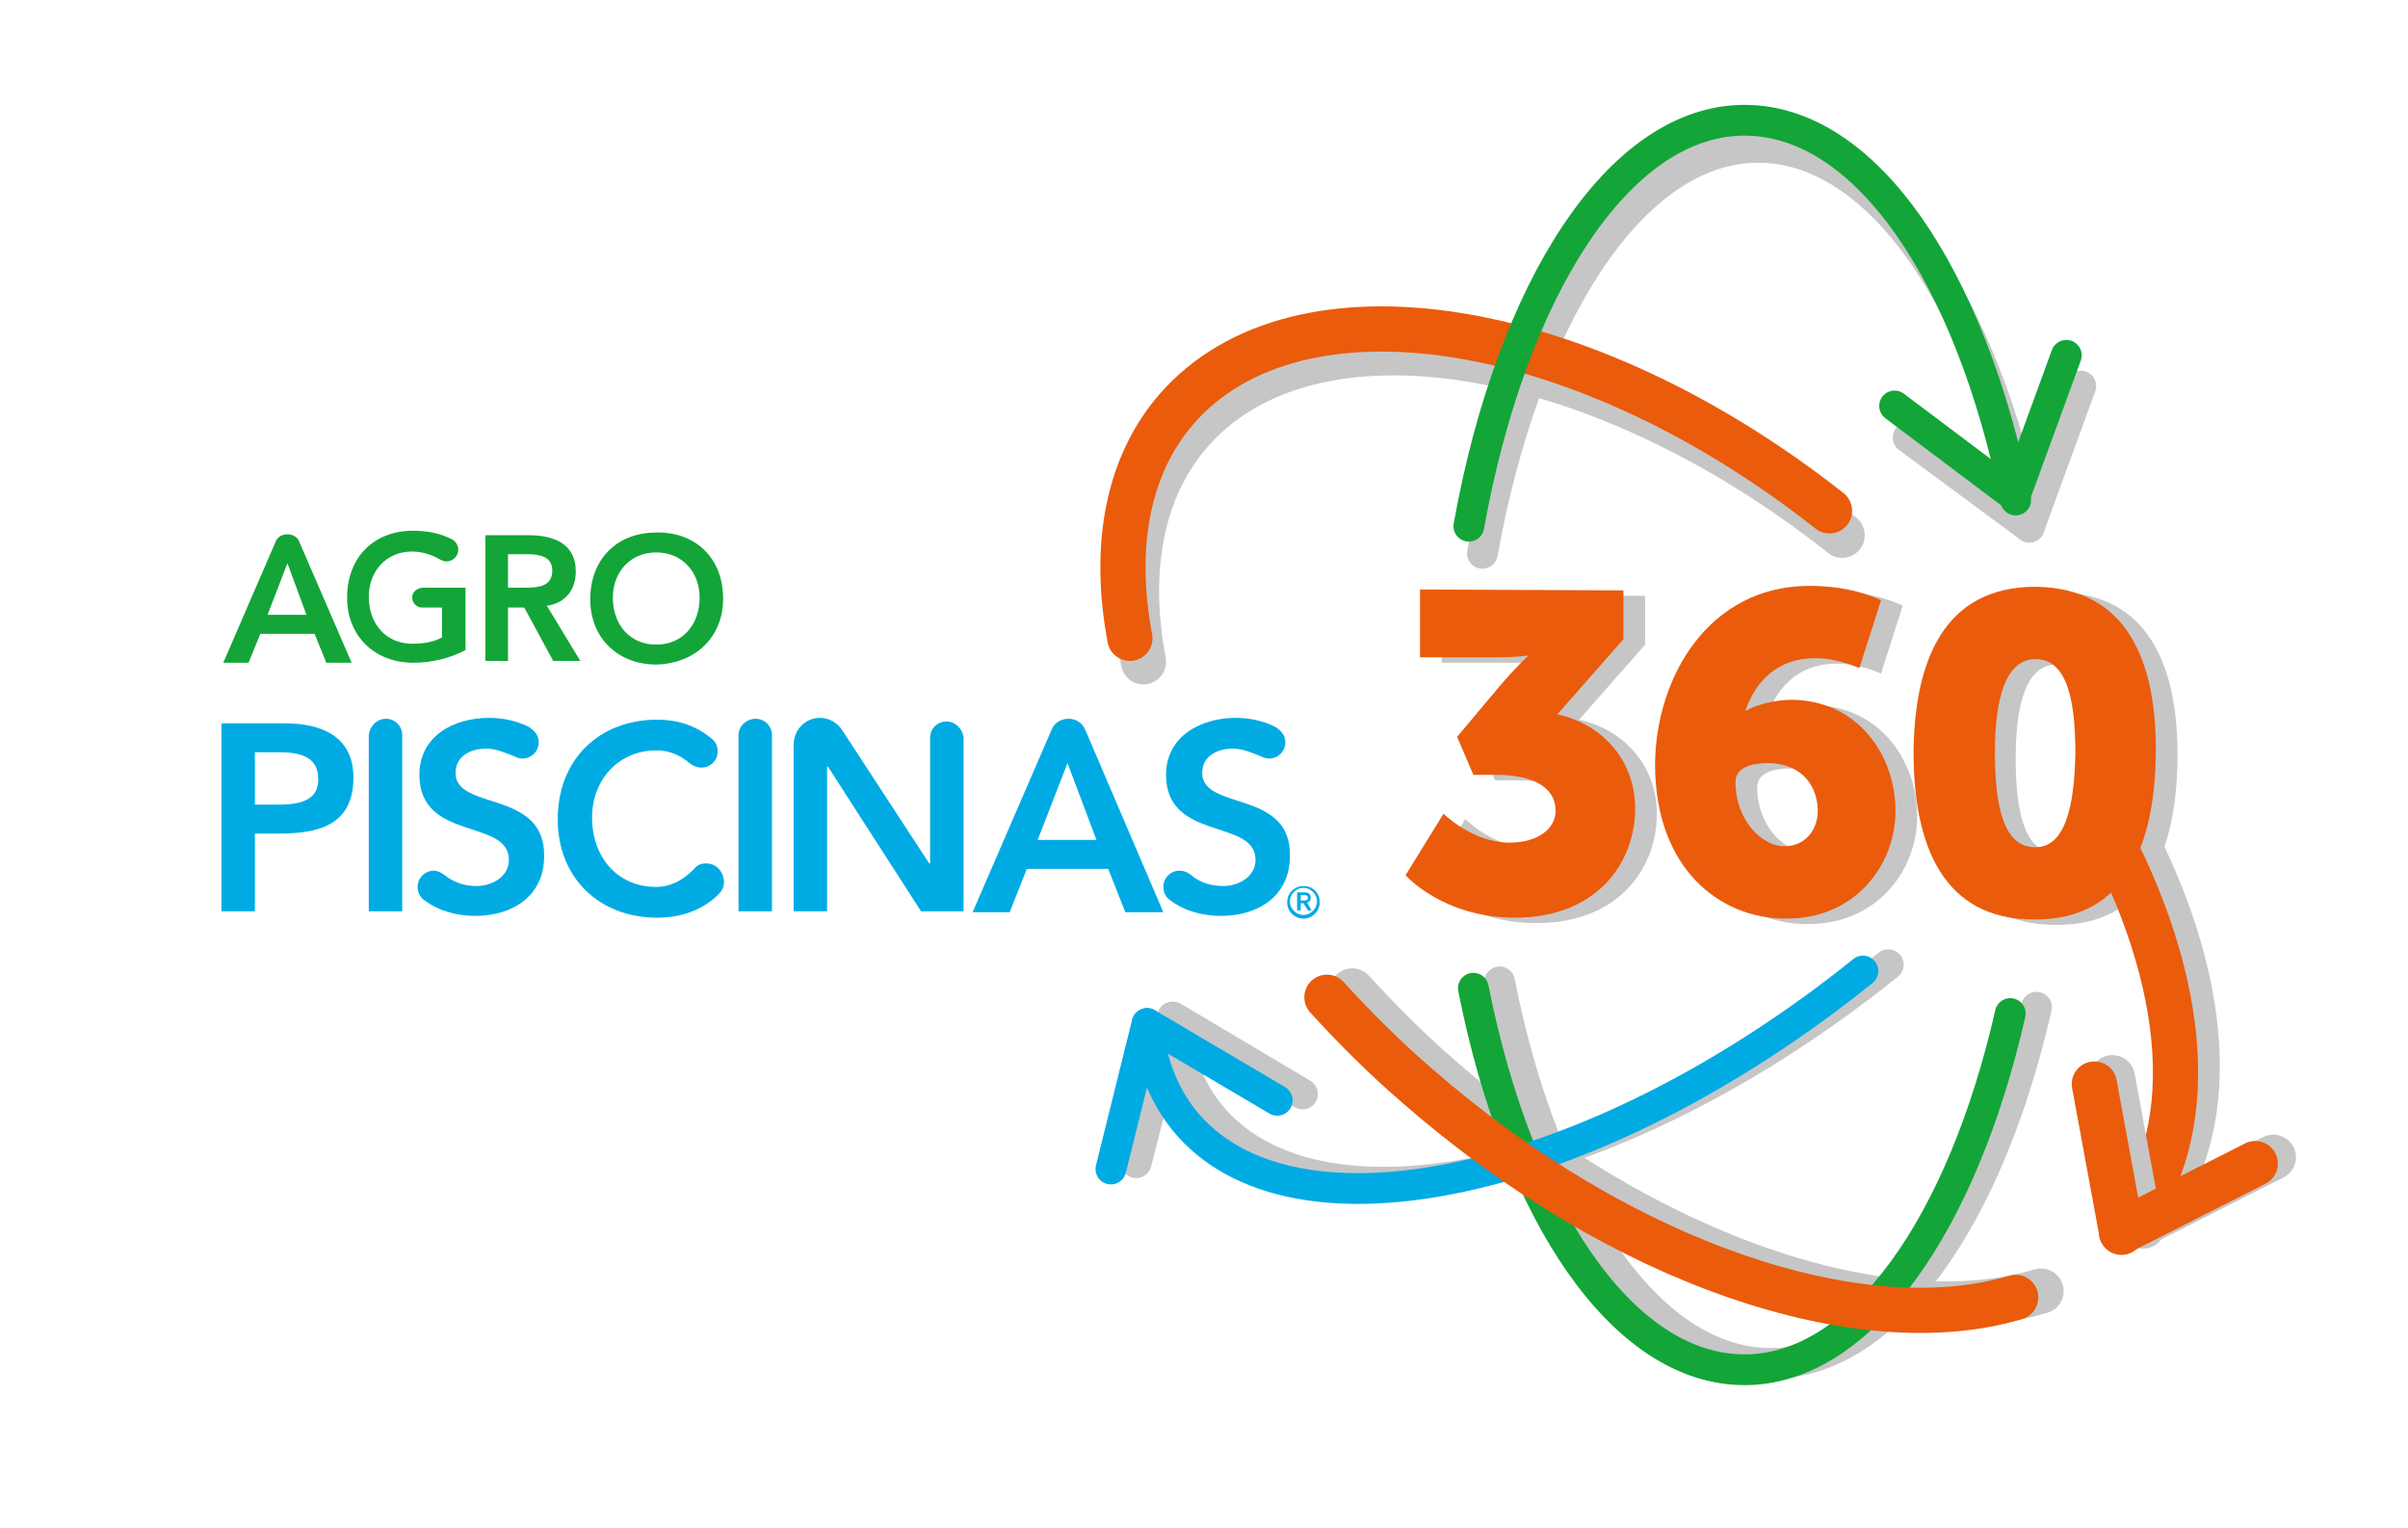 <svg xmlns="http://www.w3.org/2000/svg" xmlns:xlink="http://www.w3.org/1999/xlink" id="Capa_1" x="0px" y="0px" viewBox="0 0 266.4 169" style="enable-background:new 0 0 266.4 169;" xml:space="preserve"><style type="text/css">	.st0{fill:#C6C6C6;}	.st1{fill:none;stroke:#C6C6C6;stroke-width:5.001;stroke-linecap:round;stroke-linejoin:round;stroke-miterlimit:10;}	.st2{fill:none;stroke:#EA5B0C;stroke-width:5.001;stroke-linecap:round;stroke-linejoin:round;stroke-miterlimit:10;}	.st3{fill:none;stroke:#C6C6C6;stroke-width:3.403;stroke-linecap:round;stroke-linejoin:round;stroke-miterlimit:10;}	.st4{fill:#EA5B0C;}	.st5{fill:none;stroke:#13A538;stroke-width:3.403;stroke-linecap:round;stroke-linejoin:round;stroke-miterlimit:10;}	.st6{fill:none;stroke:#00ABE4;stroke-width:3.403;stroke-linecap:round;stroke-linejoin:round;stroke-miterlimit:10;}	.st7{fill:#13A538;}	.st8{fill:#00ABE4;}</style><g>	<path class="st0" d="M162.1,90.6c0,0,3.2,3.2,7.3,3.2c3.2,0,5.1-1.6,5.1-3.5c0-2.8-2.8-4-6.6-4l-2.5,0l-1.8-4.2l4.7-5.6  c1.7-2,3.1-3.3,3.1-3.3l0-0.1c0,0-1.1,0.2-3.4,0.2l-8.5,0l0-7.5l22.5,0.1l0,5.4l-7.3,8.3c5.3,1.2,8.6,5.4,8.6,10.4  c0,6.1-4.3,12.1-13.3,12.1c-8,0-12.1-4.7-12.1-4.7L162.1,90.6z"></path>	<path class="st0" d="M185.5,85.1c0.1-9.7,6-19.7,17.1-19.7c5,0,7.9,1.6,7.9,1.6l-2.4,7.5c0,0-2.3-1.1-4.9-1.1  c-4.2,0-6.6,2.6-7.7,5.8l0.1,0c0.9-0.6,3.2-1.2,4.9-1.2c7.4,0,11.6,6.1,11.6,12.3c0,6-4.5,12-12.2,11.9  C192.7,102.2,185.4,96.7,185.5,85.1z M203.5,90.3c0-2.5-1.5-5.2-5.4-5.3c-2,0-3.7,0.5-3.7,2.1c0,4.2,3,7.1,5.4,7.1  C202.1,94.3,203.5,92.4,203.5,90.3z"></path>	<path class="st0" d="M214.1,83.8c0.1-10.2,3.4-18.3,13.5-18.3c10.1,0.1,13.4,8.2,13.3,18.4c-0.1,10.2-3.4,18.5-13.5,18.4  C217.3,102.3,214,94,214.1,83.8z M231.9,83.9c0-5.8-0.9-10.4-4.4-10.4c-3.4,0-4.5,4.6-4.5,10.3c0,5.8,0.9,10.5,4.4,10.5  C230.9,94.4,231.9,89.8,231.9,83.9z"></path></g><path class="st1" d="M234.9,90.2c9.7,17.7,11.2,35,2.2,45.4"></path><path class="st2" d="M232.5,90.9c9.7,17.7,11.2,35,2.2,45.4"></path><polyline class="st1" points="251.5,128 236.7,135.5 233.7,119.2 "></polyline><polyline class="st3" points="125.7,128.6 129.8,112.5 144.1,121 "></polyline><path class="st3" d="M225.3,111.4c-5.3,23.3-16.5,39.4-29.4,39.4c-13.5,0-25.1-17.4-30-42.2"></path><path class="st3" d="M208.9,106.7c-29.6,23.8-63.2,31.2-75.1,16.5c-2.4-3-3.7-6.6-4.1-10.7"></path><path class="st1" d="M225.8,142.8c-17.1,5.1-43.5-3.6-66.2-23.4c-3.6-3.1-6.9-6.4-10-9.8"></path><polyline class="st3" points="230.2,42.7 224.5,58.3 211.1,48.4 "></polyline><path class="st1" d="M126.5,73.2c-1.9-10.1-0.3-19.1,5.2-25.4c13.2-15.2,44.8-10.2,72.1,11.4"></path><path class="st3" d="M164,61.2c4.7-26.2,16.6-44.9,30.5-44.9c13.5,0,25,17.3,30,42"></path><g>	<path class="st4" d="M159.7,90c0,0,3.2,3.2,7.3,3.2c3.2,0,5.1-1.6,5.1-3.5c0-2.8-2.8-4-6.6-4l-2.5,0l-1.8-4.2l4.7-5.6  c1.7-2,3.1-3.3,3.1-3.3l0-0.1c0,0-1.1,0.2-3.4,0.2l-8.5,0l0-7.5l22.5,0.1l0,5.4l-7.3,8.3c5.3,1.2,8.6,5.4,8.6,10.4  c0,6.1-4.3,12.1-13.3,12.1c-8,0-12.1-4.7-12.1-4.7L159.7,90z"></path>	<path class="st4" d="M183.1,84.5c0.1-9.7,6-19.7,17.1-19.7c5,0,7.9,1.6,7.9,1.6l-2.4,7.5c0,0-2.3-1.1-4.9-1.1  c-4.2,0-6.6,2.6-7.7,5.8l0.1,0c0.9-0.6,3.2-1.2,4.9-1.2c7.4,0,11.6,6.1,11.6,12.3c0,6-4.5,12-12.2,11.9  C190.3,101.6,183.1,96.1,183.1,84.5z M201.1,89.7c0-2.5-1.5-5.2-5.4-5.3c-2,0-3.7,0.5-3.7,2.1c0,4.2,2.9,7.1,5.4,7.1  C199.7,93.6,201.1,91.8,201.1,89.7z"></path>	<path class="st4" d="M211.7,83.2c0.1-10.2,3.4-18.3,13.5-18.3c10.1,0.1,13.4,8.2,13.3,18.4c-0.1,10.2-3.4,18.5-13.5,18.4  C214.9,101.7,211.7,93.4,211.7,83.2z M229.6,83.3c0-5.8-0.9-10.4-4.4-10.4c-3.4,0-4.5,4.6-4.5,10.3c0,5.8,0.9,10.5,4.4,10.5  C228.5,93.8,229.5,89.1,229.6,83.3z"></path></g><polyline class="st5" points="228.6,39.3 222.9,54.9 209.6,44.9 "></polyline><polyline class="st2" points="249.5,128.7 234.7,136.2 231.7,119.9 "></polyline><polyline class="st6" points="122.9,129.3 126.9,113.2 141.3,121.7 "></polyline><path class="st7" d="M31.8,59.1c-0.6,0-1.1,0.3-1.3,0.8l-5.8,13.4h2.8l1.3-3.2h6l1.3,3.2h2.8l-5.8-13.4 C32.9,59.4,32.4,59.1,31.8,59.1z M29.6,68l2.2-5.7l2.1,5.7H29.6z"></path><path class="st7" d="M63.7,63.2c0-3.1-2.5-4-5.2-4h-4.8v13.9h2.5v-5.9H58l3.2,5.9h3L60.5,67C62.6,66.7,63.7,65.2,63.7,63.2z  M56.2,65.1v-3.8h2.1c1.3,0,2.8,0.2,2.8,1.8c0,1.8-1.6,1.9-3,1.9H56.2z"></path><path class="st7" d="M72.6,58.9c-4.3,0-7.3,2.9-7.3,7.4c0,4.3,3.1,7.2,7.3,7.2c4.3-0.1,7.4-3,7.4-7.3C80,61.7,76.9,58.8,72.6,58.9z  M72.6,71.3c-2.9,0-4.8-2.2-4.8-5.2c0-2.8,1.9-5,4.8-5c2.9,0,4.8,2.2,4.8,5C77.4,69.1,75.5,71.3,72.6,71.3z"></path><path class="st7" d="M45.6,66.1c0,0.6,0.5,1.1,1.1,1.1h2.2v3.3c-0.9,0.5-2,0.7-3.3,0.7c-2.9,0-4.8-2.2-4.8-5.2c0-2.8,1.9-5,4.8-5 c1.1,0,2.3,0.4,3.1,0.9c0.2,0.1,0.5,0.2,0.7,0.2c0.7,0,1.3-0.6,1.3-1.3c0-0.5-0.3-0.9-0.6-1.1c-1.3-0.7-2.8-1-4.4-1 c-4.3,0-7.3,2.9-7.3,7.4c0,4.3,3.1,7.2,7.3,7.2c2.1,0,4.1-0.5,5.8-1.4V65l-4.6,0C46.1,65,45.6,65.5,45.6,66.1z"></path><g>	<polygon class="st8" points="149.4,100.8 149.4,100.8 149.4,100.8  "></polygon>	<path class="st8" d="M31.5,80h-7v20.8h3.7v-8.6h2.6c4.4,0,8.3-0.9,8.3-6.2C39.1,81.4,35.5,80,31.5,80z M30.4,89h-2.2v-5.8h2.6  c2,0,4.4,0.3,4.4,2.9C35.3,88.9,32.5,89,30.4,89z"></path>	<path class="st8" d="M118.2,79.5c-0.9,0-1.6,0.5-1.9,1.3l-8.7,20.1h4.1l1.9-4.8h9l1.9,4.8h4.2l-8.6-20.1  C119.8,80,119.1,79.5,118.2,79.5z M114.8,92.9l3.3-8.5l3.2,8.5H114.8z"></path>	<path class="st8" d="M42.7,79.5c-1,0-1.8,0.8-1.9,1.8v0c0,0,0,0,0,0v19.5h3.7V81.3C44.5,80.3,43.7,79.5,42.7,79.5z"></path>	<path class="st8" d="M83.6,79.5c-1,0-1.9,0.8-1.9,1.8v0c0,0,0,0,0,0v19.5h3.7V81.3C85.4,80.3,84.6,79.5,83.6,79.5z"></path>	<path class="st8" d="M78.1,95.5c-0.6,0-1,0.2-1.4,0.7c-1.3,1.3-2.7,1.9-4.1,1.9c-4.3,0-7.1-3.3-7.1-7.7c0-4.1,2.9-7.4,7.1-7.4  c1.2,0,2.4,0.3,3.8,1.5c0.3,0.2,0.7,0.4,1.2,0.4c1,0,1.8-0.8,1.8-1.8c0-0.6-0.3-1.2-0.8-1.5c-1.7-1.4-3.7-2-5.9-2  c-6.4,0-11,4.4-11,11c0,6.5,4.6,10.9,11,10.9c2.6,0,5-0.8,6.8-2.6c0.4-0.4,0.6-0.8,0.6-1.4C80,96.3,79.2,95.5,78.1,95.5z"></path>	<path class="st8" d="M104.7,79.8c-1,0-1.8,0.8-1.8,1.8v13.9h-0.1l-9.6-14.7c-0.5-0.8-1.4-1.4-2.5-1.4c-1.6,0-2.9,1.3-2.9,3  c0,0,0,18.4,0,18.4h3.7v-16h0.1l10.3,16h4.7V81.6C106.5,80.6,105.7,79.8,104.7,79.8z"></path>	<path class="st8" d="M50.4,85.5c0-1.9,1.7-2.7,3.4-2.7c1.1,0,2.2,0.5,3.2,0.9c0.2,0.1,0.5,0.2,0.8,0.2c1,0,1.8-0.8,1.8-1.8  c0-0.6-0.3-1.2-1.1-1.7c-1.4-0.7-2.9-1-4.4-1c-3.9,0-7.7,2-7.7,6.3c0,7.4,9.9,4.8,9.9,9.4c0,1.9-1.9,2.9-3.6,2.9  c-1.3,0-2.5-0.4-3.5-1.2c-0.4-0.3-0.8-0.5-1.2-0.5c-1,0-1.8,0.8-1.8,1.8c0,0.6,0.3,1.2,0.8,1.5c1.6,1.2,3.6,1.7,5.6,1.7  c4.1,0,7.6-2.2,7.6-6.6C60.3,87.3,50.4,89.7,50.4,85.5z"></path>	<path class="st8" d="M133,85.5c0-1.9,1.7-2.7,3.4-2.7c1.1,0,2.2,0.5,3.2,0.9c0.2,0.1,0.5,0.2,0.8,0.2c1,0,1.8-0.8,1.8-1.8  c0-0.6-0.3-1.2-1.1-1.7c-1.4-0.7-2.9-1-4.4-1c-3.8,0-7.7,2-7.7,6.3c0,7.4,9.9,4.8,9.9,9.4c0,1.9-1.9,2.9-3.6,2.9  c-1.3,0-2.6-0.4-3.5-1.2c-0.4-0.3-0.8-0.5-1.3-0.5c-1,0-1.8,0.8-1.8,1.8c0,0.6,0.3,1.2,0.8,1.5c1.6,1.2,3.6,1.7,5.6,1.7  c4.1,0,7.6-2.2,7.6-6.6C142.9,87.3,133,89.7,133,85.5z"></path>	<path class="st8" d="M145,99.3c0-0.4-0.2-0.6-0.7-0.6h-0.8v2h0.4v-0.8h0.3l0.5,0.8h0.4l-0.5-0.9C144.8,99.8,145,99.7,145,99.3z   M143.9,99.6V99h0.3c0.2,0,0.5,0,0.5,0.3c0,0.3-0.3,0.3-0.5,0.3H143.9z"></path>	<path class="st8" d="M144.2,98c-1,0-1.8,0.8-1.8,1.8c0,1,0.8,1.8,1.8,1.8c1,0,1.8-0.8,1.8-1.8C146,98.7,145.2,98,144.2,98z   M144.2,101.2c-0.8,0-1.5-0.7-1.5-1.5c0-0.8,0.7-1.5,1.5-1.5c0.8,0,1.5,0.7,1.5,1.5C145.7,100.5,145,101.2,144.2,101.2z"></path></g><path class="st5" d="M222.4,112.1c-5.3,23.3-16.5,39.4-29.4,39.4c-13.5,0-25.1-17.4-30-42.2"></path><path class="st6" d="M206.1,107.4c-29.6,23.8-63.2,31.2-75.1,16.5c-2.4-3-3.7-6.6-4.1-10.7"></path><path class="st2" d="M125,70.6c-1.9-10.1-0.3-19.1,5.2-25.4C143.5,30,175,34.9,202.4,56.5"></path><path class="st2" d="M223,143.5c-17.1,5.1-43.5-3.6-66.2-23.4c-3.6-3.1-6.9-6.4-10-9.8"></path><path class="st5" d="M162.5,58.2c4.7-26.2,16.6-44.9,30.5-44.9c13.5,0,25,17.3,30,42"></path></svg>